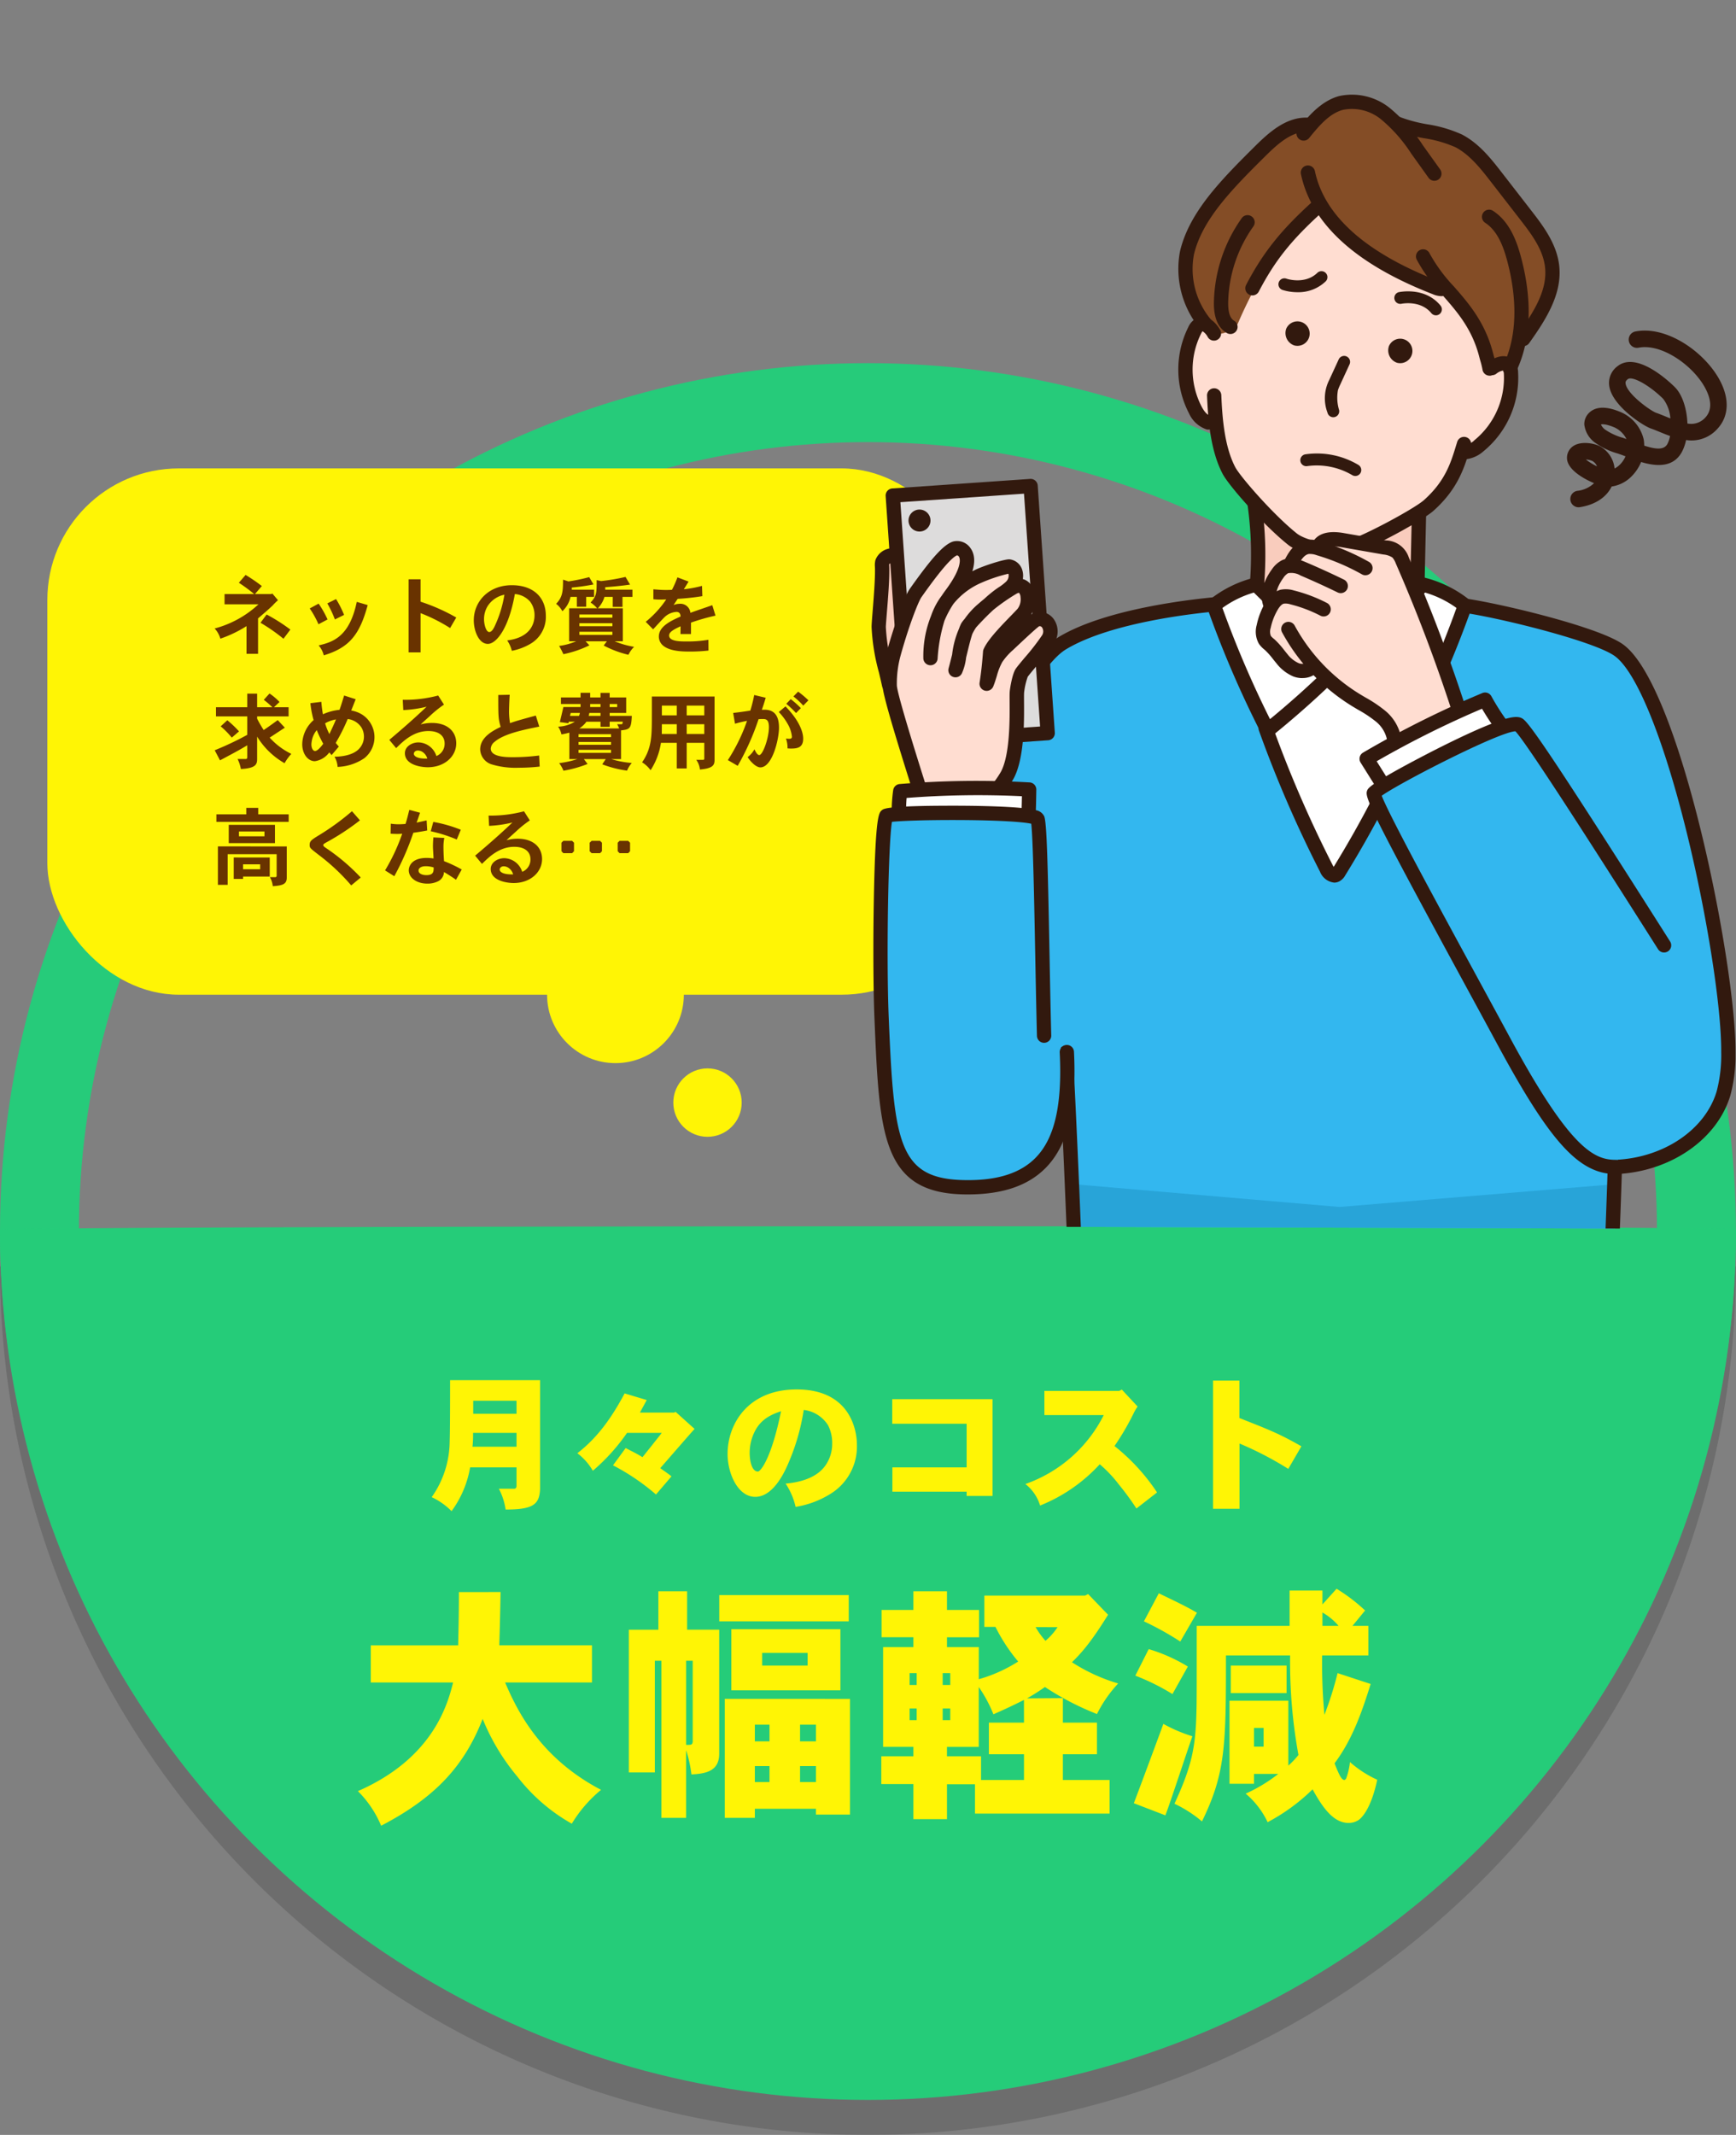 <svg xmlns="http://www.w3.org/2000/svg" xmlns:xlink="http://www.w3.org/1999/xlink" width="330.021" height="405.646" viewBox="0 0 330.021 405.646">
  <rect x="0" y="0" width="330.021" height="405.646" fill="#808080" stroke="none"/>
  <defs>
    <clipPath id="clip-path">
      <path id="パス_115814" data-name="パス 115814" d="M0,0H178l.021,233.5L0,232.959Z" transform="translate(627 1417.716)" fill="#fff" stroke="#707070" stroke-width="1"/>
    </clipPath>
    <clipPath id="clip-path-2">
      <rect id="長方形_26504" data-name="長方形 26504" width="164.235" height="250.629" fill="none"/>
    </clipPath>
  </defs>
  <g id="グループ_27501" data-name="グループ 27501" transform="translate(-1520.069 -1483.297)">
    <g id="グループ_27199" data-name="グループ 27199" transform="translate(1045.069 152.297)">
      <path id="パス_115323" data-name="パス 115323" d="M330,165A165,165,0,0,1,0,165C-.556,164.278,329.256,164.01,330,165Z" transform="translate(475 1406.646)" opacity="0.151"/>
      <g id="楕円形_2047" data-name="楕円形 2047" transform="translate(475 1400)" fill="none" stroke="#26cb7a" stroke-width="15">
        <circle cx="165" cy="165" r="165" stroke="none"/>
        <circle cx="165" cy="165" r="157.5" fill="none"/>
      </g>
      <path id="パス_115276" data-name="パス 115276" d="M330,165A165,165,0,0,1,0,165C-.556,164.278,329.256,164.01,330,165Z" transform="translate(475 1399.646)" fill="#25cc79"/>
      <g id="グループ_27178" data-name="グループ 27178" transform="translate(375 25)">
        <path id="パス_116145" data-name="パス 116145" d="M-66.808-18.844v2.464H-75.04v-2.464Zm0,6.1v2.632H-75.18a20.915,20.915,0,0,0,.112-2.632ZM-79.436-22.764c0,9.66-.056,10.836-.084,11.788A18.492,18.492,0,0,1-82.936-.532a13.041,13.041,0,0,1,3.78,2.66,19.7,19.7,0,0,0,3.528-8.316h8.82v3.5c0,.364-.14.56-.5.56h-2.856A12.348,12.348,0,0,1-68.88,1.82c5.236,0,6.412-.952,6.552-3.892V-22.764Zm33.18,2.52c-2.492,4.648-5.124,8.372-8.988,11.368A11.168,11.168,0,0,1-52.3-5.544a37.244,37.244,0,0,0,6.5-7.2H-39.2c-.5.672-3.08,3.892-3.668,4.62-.84-.56-2.072-1.148-3.192-1.736L-48.468-6.58a42.136,42.136,0,0,1,8.176,5.544l2.94-3.444c-.616-.532-1.428-1.036-2.128-1.568,1.036-1.176,5.992-6.888,6.524-7.448l-3.612-3.248-.252.14h-6.524c.42-.784.84-1.54,1.288-2.38Zm29.736,3.388C-18.34-7.9-20.412-5.4-20.916-5.4c-1.2,0-1.568-2.128-1.568-3.556a9.031,9.031,0,0,1,.9-3.92C-20.5-15.12-18.76-16.128-16.52-16.856Zm4.312-.252A6.366,6.366,0,0,1-7.588-14.2,7.348,7.348,0,0,1-6.8-10.668,7.12,7.12,0,0,1-8.064-6.58c-.644.924-2.436,3.024-7.588,3.472a13.332,13.332,0,0,1,1.9,4.424A17.72,17.72,0,0,0-7.28-1.064a10.559,10.559,0,0,0,5.18-9.52C-2.1-11.256-2.128-21-13.552-21c-9.24,0-13.132,6.552-13.132,12.264,0,3.668,1.932,8.148,5.264,8.148,3.612,0,5.8-5.236,6.384-6.608A41.057,41.057,0,0,0-12.208-17.108ZM4.62-19.152v4.676H18.76v8.288H4.648v4.62H18.76v.812h4.928v-18.4ZM47.768-20.72H33.544v4.592H44.828a26.467,26.467,0,0,1-14.9,13.1,8.235,8.235,0,0,1,2.8,4.088,31,31,0,0,0,11.34-7.84A24.587,24.587,0,0,1,47.74-2.884a50.231,50.231,0,0,1,3.3,4.508l3.92-3.052a38.015,38.015,0,0,0-8.092-8.82,48.005,48.005,0,0,0,3.612-6.16,9.418,9.418,0,0,1,.784-1.344l-3-3.22ZM65.6-22.68V1.68h5.04v-12.4a64.227,64.227,0,0,1,9.268,4.816L82.4-10.192c-4.2-2.408-6.188-3.164-11.788-5.376V-22.68Z" transform="translate(265 1591)" fill="#fff505"/>
      </g>
      <path id="パス_116144" data-name="パス 116144" d="M-77.76-39.5c0,3.264-.048,6.24-.144,10.128H-94.512v7.056h15.648c-1.008,3.984-3.7,14.352-18.1,20.64A20.336,20.336,0,0,1-92.544,4.9c10.128-5.28,15.744-11.184,19.3-20.3A41.049,41.049,0,0,0-66.672-4.464,34.369,34.369,0,0,0-56.3,4.512,25.37,25.37,0,0,1-50.736-1.92c-11.856-6.192-16.128-15.5-18.24-20.4h16.512v-7.056H-70.08c.1-3.408.192-6.816.24-10.128Zm50.544,20.3V3.408H-21.5V1.68H-9.888v1.1h6.48V-19.2Zm8.5,4.9v3.168H-21.5V-14.3ZM-21.5-6.432h2.784v3.024H-21.5Zm8.592,0h3.024v3.024h-3.024Zm0-7.872h3.024v3.168h-3.024ZM-34.56-26.448h1.248V-11.04c-.1.576-.24.576-1.248.576Zm-5.28-13.2v7.3h-5.616v27.12h4.944V-26.448h1.248V3.408h4.7V-9.456a24.625,24.625,0,0,1,1.008,4.608c2.928-.144,5.28-.72,5.28-3.936V-32.352h-6.1v-7.3Zm19.728,11.712h8.64v2.4h-8.64Zm-5.856-4.512v11.616H-5.232V-32.448Zm-2.3-6.48v4.992H-3.648v-4.992Zm70.128-.192-.576.288H22.128v5.952H24.24A32.93,32.93,0,0,0,28.56-26.3a28.162,28.162,0,0,1-7.488,3.36v-6.1H15.024v-1.872h6.1V-36.1h-6.1v-3.552H8.64V-36.1H2.592v5.184H8.64v1.872H2.88v18.96H8.64V-8.3h-6.1v5.28h6.1V3.648h6.384V-2.976h5.328V2.592H45.936V-3.792h-8.88v-4.9h6.48v-6h-6.48v-4.656L30.24-19.3a37.865,37.865,0,0,0,3.408-2.16,53.368,53.368,0,0,0,9.888,5.136,24.743,24.743,0,0,1,4.032-5.808,33.711,33.711,0,0,1-8.784-4.032c1.728-1.68,3.6-3.744,6.864-9.024ZM14.208-24.1h1.44v2.256h-1.44Zm-4.944,0v2.256H7.92V-24.1Zm20.4,9.408H22.992v6h6.672v4.9H21.5V-8.3h-6.48V-10.08h6.048V-21.456a25.444,25.444,0,0,1,2.784,5.184c1.968-.864,3.84-1.728,5.808-2.736ZM7.92-17.376H9.264v2.208H7.92Zm6.288,0h1.44v2.208h-1.44Zm21.84-15.456a11.9,11.9,0,0,1-2.3,2.592,14.91,14.91,0,0,1-1.872-2.592ZM86.4-37.152v-2.64H80.16v6.72H62.5c0,12.24,0,14.4-.048,16.128C62.3-9.888,61.536-6.384,58.272.72A23.933,23.933,0,0,1,63.5,4.08c4.512-9.216,4.56-14.5,4.56-31.536H80.256A98.341,98.341,0,0,0,81.84-8.544a15.185,15.185,0,0,1-1.92,2.016V-18.864H68.736V-3.072h4.656V-4.944H78A29.526,29.526,0,0,1,71.808-1.2a16.185,16.185,0,0,1,4.176,5.424,36.66,36.66,0,0,0,8.544-6.24c1.92,3.5,3.984,6.384,6.816,6.384a3.421,3.421,0,0,0,1.728-.432c.768-.384,2.592-2.3,3.744-7.776A20.834,20.834,0,0,1,91.632-7.2a13.048,13.048,0,0,1-.72,3.12c-.1.144-.24.288-.336.288-.576,0-1.1-1.2-1.872-3.168,3.5-4.656,5.328-10.176,6.864-15.072L89.28-24.1a64.593,64.593,0,0,1-2.5,7.92,104.952,104.952,0,0,1-.432-11.28h8.784v-5.616H92.112L94.512-36a33.084,33.084,0,0,0-5.424-4.128Zm0,1.536a11.445,11.445,0,0,1,3.072,2.544H86.4ZM73.392-13.68h1.824v3.552H73.392ZM52.464-33.936a56.65,56.65,0,0,1,6.912,3.84l3.168-5.472c-2.16-1.3-4.9-2.544-7.248-3.7Zm-1.632,10.32a42.03,42.03,0,0,1,7.056,3.5l2.928-5.232a31.615,31.615,0,0,0-7.44-3.312Zm18.144-1.92V-20.3H79.584v-5.232ZM56.544,2.928C57.456.576,60.912-9.984,61.68-12.1a28.509,28.509,0,0,1-5.52-2.352c-.192.576-5.136,13.872-5.616,15.072Z" transform="translate(640 1673)" fill="#fff505"/>
      <g id="グループ_27177" data-name="グループ 27177" transform="translate(374)">
        <rect id="長方形_26377" data-name="長方形 26377" width="176" height="100" rx="25" transform="translate(110 1420)" fill="#fff505"/>
        <path id="パス_116139" data-name="パス 116139" d="M9.776-11.648A30.963,30.963,0,0,0,6.688-13.76l-1.28,1.488A31.114,31.114,0,0,1,8.32-10.128H2.688v1.952H9.136A19.565,19.565,0,0,1,.8-3.584,4.58,4.58,0,0,1,1.888-1.648,23.417,23.417,0,0,0,6.864-4.032V1.232H9.056V-5.5c.928-.8,2-1.7,2.768-2.448A12.4,12.4,0,0,1,12.848-8.96l-1.072-1.264-.224.1H8.464ZM15.2-3.376A33.583,33.583,0,0,0,10.688-6.24L9.52-4.672a33.6,33.6,0,0,1,4.368,3.04Zm7.024-4.976A20.389,20.389,0,0,1,23.664-5.3l1.744-.864a18.946,18.946,0,0,0-1.52-3.008Zm5.6-.288c-1.376,6.608-4.512,7.632-7.248,8.272a4.554,4.554,0,0,1,.976,1.888C26.368.064,28.368-2.352,29.9-8.032ZM18.88-7.392a17.662,17.662,0,0,1,1.664,3.008L22.272-5.3a19.691,19.691,0,0,0-1.7-3.008Zm18.8-5.536V.96h2.272V-6.5a31.654,31.654,0,0,1,5.616,2.832l1.168-2a36.215,36.215,0,0,0-6.784-3.008v-4.256ZM55.888-10a22.388,22.388,0,0,1-1.936,6.176c-.112.192-.448.912-.944.912-.608,0-.992-1.44-.992-2.432a4.74,4.74,0,0,1,.72-2.544A4.953,4.953,0,0,1,55.888-10ZM57.3.656A10.958,10.958,0,0,0,60.864-.688a5.9,5.9,0,0,0,2.9-5.328c0-3.36-2.256-5.792-6.464-5.792-4.416,0-7.232,3.1-7.232,6.688,0,1.952.944,4.464,2.672,4.464,1.584,0,3.968-2.864,5.136-9.472a4.269,4.269,0,0,1,2.9,1.44A4.227,4.227,0,0,1,61.616-6.1c0,1.68-.848,4.24-5.2,4.784A5.964,5.964,0,0,1,57.3.656Zm19.12-5.248v.576H70.144v-.576Zm.064-4.992v1.9h1.856v-1.9h1.888V-10.96H75.056v-.464c1.344-.1,3.072-.256,4.72-.5l-.864-1.456a37.992,37.992,0,0,1-4.64.784l-.848-.176c.016,2.656-.064,3.056-1.152,4.256A6.025,6.025,0,0,1,73.52-7.424H68.192v6.272H69.52a11.85,11.85,0,0,1-3.232.88A14.687,14.687,0,0,1,67.1,1.3a20.607,20.607,0,0,0,4.944-1.68l-.72-.768h4.048l-.608.8a19.767,19.767,0,0,0,4.7,1.76A5.54,5.54,0,0,1,80.544-.1a16.266,16.266,0,0,1-3.7-1.056H78.4V-7.424H73.648a5.192,5.192,0,0,0,1.264-2.16ZM76.416-6.24v.608H70.144V-6.24Zm0,3.28v.592H70.144V-2.96ZM68.7-11.36a39.443,39.443,0,0,0,4.128-.592l-.816-1.392a33.97,33.97,0,0,1-3.952.816l-1.024-.336c0,2.368-.128,3.344-1.312,4.592a4.384,4.384,0,0,1,1.184,1.408,5.232,5.232,0,0,0,1.552-2.72h1.2v1.872H71.44V-9.584h1.5V-10.96H68.7ZM88.784-13.3a19.856,19.856,0,0,1-1.04,2.368c-.512.032-.88.032-1.168.032-.608,0-.96-.016-2.368-.128v1.888a9.831,9.831,0,0,0,1.04.064c.48,0,.8,0,1.408-.032a19.539,19.539,0,0,1-3.9,4.256L84.16-3.424c.3-.32,1.808-1.968,2.176-2.32a3.582,3.582,0,0,1,2.272-.992c.576,0,.768.432.768.88-1.84.816-4.128,1.872-4.128,3.808A2.265,2.265,0,0,0,86.288-.16C87.664.8,90.032.8,91.232.8A30.943,30.943,0,0,0,94.688.608L94.672-1.44a23.41,23.41,0,0,1-4.208.32c-1.12,0-3.264,0-3.264-1.136,0-.7.976-1.184,2.176-1.744,0,.512,0,1.072-.016,1.472h2V-4.7a40.4,40.4,0,0,1,4.656-1.328l-.608-1.984C95.12-7.9,92.16-6.9,91.248-6.56a1.9,1.9,0,0,0-2.1-1.712,2.831,2.831,0,0,0-1.1.24c.24-.368.528-.816.784-1.184a46.134,46.134,0,0,0,4.688-.512l-.064-1.952A21.444,21.444,0,0,1,90-11.04c.288-.448.608-.976.9-1.456ZM13.136,10.384a10.829,10.829,0,0,0-1.9-1.616l-1.088,1.2a17.791,17.791,0,0,1,1.632,1.408H8.88V8.8H7.008v2.576H1.056V13.12H7.008v3.5A56.656,56.656,0,0,1,.816,19.552l1.008,1.92c3.392-1.808,3.584-1.92,5.184-2.864V20.88c0,.224-.1.336-.3.336H5.168a7.322,7.322,0,0,1,.624,1.9c2.992-.144,3.088-.992,3.088-1.968V16.96A14.573,14.573,0,0,0,14.1,22.016a9.483,9.483,0,0,1,1.28-1.776,13.368,13.368,0,0,1-4.112-3.088c.88-.576,2.72-1.792,2.88-1.888L12.8,13.824c-.928.672-1.808,1.312-2.672,1.888a22.255,22.255,0,0,1-1.248-2.16V13.12h5.984V11.376H12.08Zm-7.7,5.584a18.419,18.419,0,0,0-2.224-2.112L1.952,15.008a15.753,15.753,0,0,1,2.112,2.144Zm16.368-1.536a6.278,6.278,0,0,1,2.064-.736c-.352.9-.832,1.872-1.248,2.784A10.8,10.8,0,0,1,21.808,14.432Zm-.352,3.888c-.4.528-1.072,1.376-1.568,1.376-.32,0-.688-.448-.688-1.264a3.731,3.731,0,0,1,.064-.576,4.3,4.3,0,0,1,.96-2.128A20.985,20.985,0,0,0,21.456,18.32Zm3.968-9.168c-.624,2.032-.7,2.24-.88,2.72a9.957,9.957,0,0,0-3.152.848,23.4,23.4,0,0,1-.3-2.368l-2.08.256a18.728,18.728,0,0,0,.608,3.216,6.237,6.237,0,0,0-2.16,4.576c0,1.824,1.056,3.232,2.4,3.232a4.1,4.1,0,0,0,2.736-1.664c.16.144.3.352.448.5l1.376-1.616a9.127,9.127,0,0,1-.592-.7A35.075,35.075,0,0,0,26.1,13.616a3.607,3.607,0,0,1,2.624,1.632,3.375,3.375,0,0,1-.464,4.032c-1.328,1.408-3.92,1.5-4.672,1.5a4.4,4.4,0,0,1,.592,1.936,9.652,9.652,0,0,0,5.072-1.648,5.1,5.1,0,0,0-.352-8.256A5.634,5.634,0,0,0,26.768,12c.24-.592.512-1.28.848-2.144ZM41.232,21.136c-2.24.064-2.56-.64-2.56-.912,0-.24.208-.624.8-.624a1.716,1.716,0,0,1,.848.272A2.214,2.214,0,0,1,41.232,21.136ZM43.3,9.152a24.644,24.644,0,0,1-6.736.816l.1,1.952a22.867,22.867,0,0,0,4.432-.64c-2,1.92-4.448,4.08-7.088,6.3l1.3,1.568c1.3-1.28,3.28-3.248,6.128-3.248,2.208,0,3.088,1.1,3.088,2.336a2.5,2.5,0,0,1-1.568,2.416,3.666,3.666,0,0,0-3.408-2.592c-1.264,0-2.576.8-2.576,2.048,0,2.208,2.992,2.672,4.368,2.672,3.152,0,5.392-2.048,5.392-4.544,0-2.336-1.776-3.872-4.592-3.872a7.9,7.9,0,0,0-2.176.288c.96-.9,1.488-1.36,1.92-1.76A20.633,20.633,0,0,1,44.4,10.88Zm11.424-.1c0,4.144,0,4.448.448,6.064-1.312.656-3.888,1.888-3.888,4.272a3.093,3.093,0,0,0,2.128,2.832,15.764,15.764,0,0,0,5.168.656,36.576,36.576,0,0,0,4.016-.224l-.1-2.1a39.408,39.408,0,0,1-4.992.32c-1.136,0-4.208,0-4.208-1.632a1.763,1.763,0,0,1,.72-1.28c1.808-1.552,5.456-2.288,8.5-2.9l-.656-2.1c-3.312.912-3.664,1.008-4.9,1.44a13.109,13.109,0,0,1-.192-2.192c0-.208.016-1.472.128-3.2ZM75.9,13.024v-.56H79.04V9.52H75.9V8.656H74.16V9.52H72.192V8.64H70.368v.88H66.64v1.248h3.728v.576H67.1c-.24,1.072-.5,2.128-.672,2.864l1.632.208.064-.288H69.28a6.473,6.473,0,0,1-3.184.944,4.13,4.13,0,0,1,.64,1.472,14.717,14.717,0,0,0,1.5-.336v5.024h1.52A18.139,18.139,0,0,1,66.3,22a6.23,6.23,0,0,1,.816,1.44A22.4,22.4,0,0,0,71.7,22.16l-.7-.928h4.16l-.672.992a21,21,0,0,0,4.72,1.2,5.083,5.083,0,0,1,.9-1.456,17.5,17.5,0,0,1-3.9-.736h1.856V15.776c1.7-.192,1.936-.352,2.048-2.752ZM74.16,10.768v.576H72.192v-.576ZM71.9,13.024c.064-.16.08-.368.144-.56H74.16v.56Zm-1.776,2.384a4.972,4.972,0,0,0,1.36-1.28H74.16V15.1H75.9v-.976h2.48c-.032.48-.08.48-.32.48h-.736a7.345,7.345,0,0,1,.384.8ZM76.16,16.5v.56H69.984V16.5Zm0,1.472v.544H69.984v-.544Zm1.168-7.2v.576H75.9v-.576Zm-1.168,8.7v.576H69.984v-.576Zm-5.92-7.008a2.083,2.083,0,0,1-.176.56H68.352l.144-.56Zm13.68-3.12c0,4.32,0,5.024-.016,5.6-.048,2.56-.272,4.64-1.84,6.9a5.74,5.74,0,0,1,1.616,1.5,13.134,13.134,0,0,0,1.968-5.2h3.008v4.864h1.888V18.144h3.344v2.992a.212.212,0,0,1-.24.24h-1.28a3.816,3.816,0,0,1,.688,1.84c2.48-.224,2.784-.832,2.784-1.84V9.344Zm4.736,1.728v1.856H85.824V11.072Zm5.232,0v1.856H90.544V11.072Zm-5.232,3.536v1.856H85.808l.016-1.856Zm5.232,0v1.856H90.544V14.608Zm16.944-5.28a14.087,14.087,0,0,1,1.872,1.744l.976-1.008a16.8,16.8,0,0,0-1.952-1.648Zm-7.456-.272a26.661,26.661,0,0,1-.736,2.96c-1.44.224-1.808.272-3.264.448l.352,2.048a22.607,22.607,0,0,1,2.288-.544,34.218,34.218,0,0,1-3.648,7.456l1.872,1.088a48.521,48.521,0,0,0,3.968-8.864c.3-.016.528-.032.736-.032.592,0,1.232,0,1.232,1.552,0,2.064-1.168,5.3-1.84,5.3-.256,0-.56-.32-.912-1.1a4.617,4.617,0,0,1-1.3,1.488c.88,1.328,1.84,1.952,2.416,1.952,2.3,0,3.552-5.392,3.552-7.536,0-2.368-.96-3.424-2.752-3.424-.144,0-.32.016-.512.016.224-.624.5-1.456.736-2.288Zm6.1,1.664a21.507,21.507,0,0,1,1.856,1.76l.912-.928a16.454,16.454,0,0,0-1.92-1.712Zm-1.424,1.568a11.244,11.244,0,0,1,1.888,2.624,6.029,6.029,0,0,1,.608,2.064c0,.336-.224.4-.544.4a5.045,5.045,0,0,1-.592-.048,5.185,5.185,0,0,1,.3,1.872c.24.016.448.032.64.032,1.264,0,2.336-.192,2.336-1.888,0-1.216-.688-3.376-3.36-6.128Zm-97.776,22.7V35.9H5.424v-.912ZM3.488,33.728V37.2h8.784V33.728Zm5.968,7.5v.928H6.208v-.928Zm-5.024-1.3V44H6.208v-.448H11.28V39.936ZM6.816,30.5v1.232H1.136v1.424H14.88V31.728H9.088V30.5ZM1.424,37.824v7.3H3.28V39.3h9.312v4.08a.261.261,0,0,1-.288.288h-.992a4.348,4.348,0,0,1,.544,1.712c2-.128,2.656-.448,2.656-1.632v-5.92Zm25.488-6.688a46.752,46.752,0,0,1-6.192,4.512c-1.472.9-1.856,1.136-1.856,1.888,0,.576.1.64,1.712,1.888a39.255,39.255,0,0,1,6.192,5.808l1.808-1.5a38.333,38.333,0,0,0-6.528-5.552c-.4-.272-.592-.4-.592-.608,0-.192.112-.256,1.072-.784a46.5,46.5,0,0,0,5.9-3.92ZM39.568,42.384c0-.384.432-.8,1.36-.8a4.985,4.985,0,0,1,1.52.24c-.016.768-.016,1.456-1.392,1.456C40.448,43.28,39.568,43.088,39.568,42.384Zm2.816-6.272c-.064.768-.08,1.328-.08,1.792,0,.32.112,1.872.112,2.208a9.05,9.05,0,0,0-1.3-.1c-3.088,0-3.408,1.84-3.408,2.336,0,1.52,1.6,2.544,3.52,2.544a4.523,4.523,0,0,0,2-.416A2.021,2.021,0,0,0,44.4,42.688c.624.368,1.584.96,2.288,1.472l1.088-1.952a25.752,25.752,0,0,0-3.36-1.584c-.08-.912-.112-2.032-.112-2.7a8.61,8.61,0,0,1,.16-1.712ZM37.808,30.88c-.24.976-.448,1.856-.72,2.672-.368.032-.816.064-1.264.064a9.642,9.642,0,0,1-1.536-.112l-.032,1.9q.72.048,1.344.048a7.207,7.207,0,0,0,.864-.048A36.8,36.8,0,0,1,33.2,42.384l1.76,1.1a51.443,51.443,0,0,0,3.616-8.256c.832-.112,1.76-.256,2.64-.432L41.1,32.88c-.64.144-1.264.288-1.9.416.208-.56.448-1.28.656-1.872ZM47.6,34.656a26.361,26.361,0,0,0-5.232-1.488l-.48,1.776a27.909,27.909,0,0,1,4.944,1.568Zm9.952,8.48c-2.24.064-2.56-.64-2.56-.912,0-.24.208-.624.8-.624a1.716,1.716,0,0,1,.848.272A2.214,2.214,0,0,1,57.552,43.136Zm2.064-11.984a24.644,24.644,0,0,1-6.736.816l.1,1.952a22.866,22.866,0,0,0,4.432-.64c-2,1.92-4.448,4.08-7.088,6.3l1.3,1.568c1.3-1.28,3.28-3.248,6.128-3.248,2.208,0,3.088,1.1,3.088,2.336a2.5,2.5,0,0,1-1.568,2.416,3.666,3.666,0,0,0-3.408-2.592c-1.264,0-2.576.8-2.576,2.048,0,2.208,2.992,2.672,4.368,2.672,3.152,0,5.392-2.048,5.392-4.544,0-2.336-1.776-3.872-4.592-3.872a7.9,7.9,0,0,0-2.176.288c.96-.9,1.488-1.36,1.92-1.76A20.633,20.633,0,0,1,60.72,32.88Zm18.16,5.616-.352.352v1.616l.352.368h1.648l.352-.368V37.12l-.352-.352Zm-10.688,0-.352.352v1.616l.352.368h1.68l.352-.368V37.12l-.352-.352Zm5.376,0-.368.352v1.616l.368.368H74.08l.352-.368V37.12l-.352-.352Z" transform="translate(141 1454)" fill="#693300"/>
        <circle id="楕円形_2050" data-name="楕円形 2050" cx="13" cy="13" r="13" transform="translate(205 1507)" fill="#fff505"/>
        <circle id="楕円形_2051" data-name="楕円形 2051" cx="6.5" cy="6.5" r="6.5" transform="translate(229 1534)" fill="#fff505"/>
      </g>
    </g>
    <g id="マスクグループ_2045" data-name="マスクグループ 2045" transform="translate(1045.069 65.581)" clip-path="url(#clip-path)">
      <g id="グループ_27363" data-name="グループ 27363" transform="translate(640.692 1435.66)">
        <g id="グループ_27362" data-name="グループ 27362">
          <g id="グループ_27361" data-name="グループ 27361" clip-path="url(#clip-path-2)">
            <path id="パス_115648" data-name="パス 115648" d="M241.106,142.173a1.571,1.571,0,0,1,.275-3.035,5.432,5.432,0,0,0,3.187-1.458c-2.158-.9-5.163-2.679-5.15-4.8a2.67,2.67,0,0,1,1.292-2.312c1.473-.9,3.813-.485,4.932.081a5.44,5.44,0,0,1,2.826,4.247,4.083,4.083,0,0,0,1.079-.811,5.058,5.058,0,0,0,1-1.5c-.348-.137-.672-.259-.948-.357l-.54-.185a13.792,13.792,0,0,1-4.447-2.157,4.971,4.971,0,0,1-1.9-3.361,2.978,2.978,0,0,1,1.007-2.3c1.888-1.716,4.916-.461,5.911-.049A7.5,7.5,0,0,1,254,129.362a7.639,7.639,0,0,1,.105,1.189c2.327.756,3.815.82,4.423-.353a5.423,5.423,0,0,0,.484-1.481c-.689-.245-1.349-.516-1.966-.768s-1.193-.489-1.73-.677h0c-1.37-.479-7.222-4.2-7.849-7.965a3.94,3.94,0,0,1,1.574-3.861c3.632-2.854,9.7,2.813,10.873,3.978,1.456,1.439,2.306,4.19,2.4,6.921a3.613,3.613,0,0,0,3.416-1.144c1.6-1.733.806-4.1-.137-5.783-2.374-4.234-8.261-8.329-12.582-7.473a1.571,1.571,0,0,1-.61-3.082c5.854-1.16,12.964,3.726,15.932,9.018,2.022,3.606,1.916,7.049-.292,9.447a6.58,6.58,0,0,1-5.981,2.157,8.534,8.534,0,0,1-.742,2.158c-1.646,3.176-5,2.859-7.808,2.017a8.217,8.217,0,0,1-1.708,2.615,6.605,6.605,0,0,1-3.891,2.04c-.991,2.051-3.141,3.475-6.046,3.927a1.555,1.555,0,0,1-.758-.068m1.9-8.984a12.732,12.732,0,0,0,2.12,1.3,2.039,2.039,0,0,0-.9-1.033,3.5,3.5,0,0,0-1.221-.268m2.869-6.657a2.488,2.488,0,0,0,.733.927,11.318,11.318,0,0,0,3.465,1.61l.58.2.066.023a4.77,4.77,0,0,0-2.29-2.213c-1.743-.724-2.4-.6-2.555-.546m10.48-2.225c.614.214,1.231.467,1.884.734q.427.175.833.336a6.917,6.917,0,0,0-1.365-3.72c-2.615-2.586-5.883-4.4-6.724-3.742-.458.36-.459.616-.418.869.325,2.011,4.769,5.156,5.787,5.522Z" transform="translate(-107.221 -63.82)" fill="#32190e"/>
            <path id="パス_115649" data-name="パス 115649" d="M143.069,341.039c.42-14.282,1.279-31.2,1.7-45.479,9.054-.323,18.12-5.549,20.647-13.952a27.906,27.906,0,0,0,.931-7.892c.1-17.2-10.682-69.2-20.863-76.383-4.353-3.073-23-7.605-29.753-8.5-14.9-1.98-33.757-1.323-46.17-.251-8.779.758-22.3,2.94-29.792,7.433-6.991,4.19-17.494,26.6-30.686,61.334-3.124,8.225-2.842,26.536,2.842,30,17.238,10.517,26.292-.851,28.463-13.46,1.4,27.116,1.658,40.181,3.048,67.14" transform="translate(-3.471 -91.77)" fill="#33b7ef"/>
            <path id="パス_115815" data-name="パス 115815" d="M0,0,50.649,4.33,103,0V11H0Z" transform="translate(38.308 207.056)" fill="#28a4d8"/>
            <path id="パス_115650" data-name="パス 115650" d="M141.769,341.1h-.041a1.359,1.359,0,0,1-1.318-1.4c.21-7.151.535-15.086.85-22.761s.639-15.587.849-22.718a1.359,1.359,0,0,1,1.31-1.318c9.218-.329,17.193-5.669,19.395-12.986a27.031,27.031,0,0,0,.873-7.508c.052-8.541-2.7-26.041-6.535-41.612-4.475-18.152-9.616-30.733-13.752-33.653-4.039-2.85-22.257-7.35-29.148-8.266-17.8-2.366-39.612-.785-45.874-.244-4.693.4-20.669,2.125-29.211,7.244C33,199.572,23.15,219.411,9.051,256.528c-3.16,8.32-2.4,25.508,2.279,28.36,6.548,3.994,12.191,4.965,16.773,2.885,4.818-2.188,8.333-7.807,9.643-15.416a1.359,1.359,0,0,1,2.7.161c.7,13.584,1.122,23.8,1.529,33.687.405,9.833.825,20,1.519,33.453a1.359,1.359,0,0,1-2.714.139c-.695-13.466-1.114-23.641-1.52-33.481-.324-7.865-.658-15.942-1.133-25.76-2.062,4.59-5.131,7.981-8.9,9.692-5.451,2.475-11.948,1.452-19.312-3.04-4.029-2.457-5.095-10.008-5.372-14.29-.409-6.32.364-13.133,1.968-17.356,19.079-50.232,26.977-59.451,31.258-62.017,9.04-5.418,25.534-7.2,30.374-7.621,6.331-.546,28.394-2.145,46.466.258,6.605.878,25.614,5.391,30.358,8.74,10.965,7.74,21.538,61.06,21.438,77.5a29.471,29.471,0,0,1-.988,8.275c-2.427,8.069-10.806,14.042-20.628,14.845-.21,6.817-.516,14.278-.813,21.506-.314,7.667-.639,15.594-.849,22.729a1.359,1.359,0,0,1-1.357,1.319" transform="translate(-2.17 -90.469)" fill="#32190e"/>
            <path id="パス_115651" data-name="パス 115651" d="M173.733,153.736q-.131,5.951-.262,11.9a9,9,0,0,1-.309,2.586,8.572,8.572,0,0,1-1.255,2.246,91.109,91.109,0,0,1-13.371,15.062,1.542,1.542,0,0,1-2.609-.085q-6.1-6.077-11.692-12.641a6.139,6.139,0,0,1-1.349-2.13,6.59,6.59,0,0,1-.047-2.567,69.645,69.645,0,0,0-.441-17.065,50.808,50.808,0,0,0,15.272,4.766,30.823,30.823,0,0,0,16.064-2.075" transform="translate(-69.674 -73.906)" fill="#f9ccbd"/>
            <path id="パス_115652" data-name="パス 115652" d="M155.954,186.27h-.025a3.292,3.292,0,0,1-2.263-1.16c-4.076-4.059-8.035-8.34-11.767-12.723a5.951,5.951,0,0,1-1.724-5.622l.011-.1a68.326,68.326,0,0,0-.435-16.731,1.359,1.359,0,0,1,1.926-1.419,49.127,49.127,0,0,0,14.86,4.646,29.276,29.276,0,0,0,15.36-1.976,1.359,1.359,0,0,1,1.893,1.279l-.262,11.9a10.177,10.177,0,0,1-.375,2.975,9.737,9.737,0,0,1-1.439,2.612,92.471,92.471,0,0,1-13.57,15.287,3.3,3.3,0,0,1-2.191,1.03m-.07-2.709ZM142.75,151.985a69.243,69.243,0,0,1,.138,14.966l-.011.1a5.288,5.288,0,0,0,.009,1.935,5.148,5.148,0,0,0,1.082,1.637c3.684,4.327,7.592,8.553,11.615,12.559a3.343,3.343,0,0,0,.375.337,3.388,3.388,0,0,0,.365-.3,89.771,89.771,0,0,0,13.171-14.837,7.43,7.43,0,0,0,1.073-1.88,8.012,8.012,0,0,0,.244-2.2l.217-9.872a32.4,32.4,0,0,1-14.83,1.423,49.3,49.3,0,0,1-13.447-3.872" transform="translate(-68.373 -72.604)" fill="#32190e"/>
            <path id="パス_115653" data-name="パス 115653" d="M174.955,222.721a200.977,200.977,0,0,1-14.284,27.718,1.593,1.593,0,0,1-.573.632c-.737.375-1.474-.489-1.851-1.226A227.057,227.057,0,0,1,146.706,223.2a24.61,24.61,0,0,1,7.107-10.081c2.362-2,5.436-3.6,8.457-2.931a11.612,11.612,0,0,1,4.3,2.279c3.386,2.53,6.685,5.67,8.387,10.254" transform="translate(-71.783 -102.769)" fill="#fff"/>
            <path id="パス_115654" data-name="パス 115654" d="M158.429,251.22a3.258,3.258,0,0,1-2.694-2.06,228.769,228.769,0,0,1-11.61-26.807,1.359,1.359,0,0,1,.007-.937,25.9,25.9,0,0,1,7.5-10.64c2.287-1.934,5.813-4.064,9.627-3.22a12.872,12.872,0,0,1,4.818,2.517c3.1,2.317,6.908,5.646,8.847,10.871a1.36,1.36,0,0,1-.021,1,202.76,202.76,0,0,1-14.381,27.906,2.829,2.829,0,0,1-1.115,1.13,2.152,2.152,0,0,1-.981.242m-11.575-29.308a226.062,226.062,0,0,0,11.3,26.01,2.524,2.524,0,0,0,.18.3,200.152,200.152,0,0,0,13.852-26.828c-1.75-4.281-5.035-7.128-7.734-9.145a10.58,10.58,0,0,0-3.778-2.04c-2.872-.635-5.8,1.383-7.286,2.642a23.166,23.166,0,0,0-6.534,9.06" transform="translate(-70.481 -101.463)" fill="#32190e"/>
            <path id="パス_115655" data-name="パス 115655" d="M135.433,182.359a20.881,20.881,0,0,0-7.991,3.961,196.54,196.54,0,0,0,10.209,23.725A173.083,173.083,0,0,0,151.7,197.413c-5.86-5-11.488-10.28-16.266-15.054" transform="translate(-62.357 -89.228)" fill="#fff"/>
            <path id="パス_115656" data-name="パス 115656" d="M136.348,210.1a1.379,1.379,0,0,1-.284-.03,1.362,1.362,0,0,1-.926-.711,198.818,198.818,0,0,1-10.279-23.889,1.359,1.359,0,0,1,.431-1.514,22.3,22.3,0,0,1,8.514-4.219,1.355,1.355,0,0,1,1.289.357c5.217,5.213,10.814,10.393,16.188,14.982a1.359,1.359,0,0,1,.08,1.993A175.194,175.194,0,0,1,137.2,209.8a1.359,1.359,0,0,1-.852.3m-8.6-24.606a196.139,196.139,0,0,0,9.047,21.127c4.009-3.293,7.9-6.795,11.6-10.439-4.889-4.225-9.925-8.9-14.669-13.611a19.626,19.626,0,0,0-5.974,2.923" transform="translate(-61.054 -87.925)" fill="#32190e"/>
            <path id="パス_115657" data-name="パス 115657" d="M189.644,182.359a20.887,20.887,0,0,1,7.992,3.961,196.619,196.619,0,0,1-10.209,23.725,173.093,173.093,0,0,1-14.048-12.631c5.86-5,11.488-10.28,16.266-15.054" transform="translate(-84.833 -89.228)" fill="#fff"/>
            <path id="パス_115658" data-name="パス 115658" d="M186.124,210.1a1.359,1.359,0,0,1-.852-.3,175.032,175.032,0,0,1-14.159-12.731,1.358,1.358,0,0,1,.08-1.993c5.373-4.588,10.97-9.769,16.188-14.982a1.356,1.356,0,0,1,1.289-.357,22.3,22.3,0,0,1,8.514,4.22,1.359,1.359,0,0,1,.43,1.513,198.727,198.727,0,0,1-10.279,23.889,1.358,1.358,0,0,1-.926.711,1.374,1.374,0,0,1-.284.03m-12.048-13.918c3.7,3.644,7.587,7.146,11.6,10.439a196.279,196.279,0,0,0,9.047-21.127,19.612,19.612,0,0,0-5.975-2.922c-4.744,4.714-9.78,9.387-14.668,13.61" transform="translate(-83.531 -87.925)" fill="#32190e"/>
            <path id="パス_115659" data-name="パス 115659" d="M169.947,81.753c-1.521,3.932-3.148,8.022-6.305,10.816a26.558,26.558,0,0,1-5.8,3.576l-6.329,3.19a20.655,20.655,0,0,1-5.553,2.155,6.969,6.969,0,0,1-5.663-1.207c-2.133-1.572-4.081-3.255-6-4.97a52.011,52.011,0,0,1-7.455-7.76,20.372,20.372,0,0,1-4.1-9.832,8.037,8.037,0,0,1-3.965-4.5,18.441,18.441,0,0,1-.91-5.773,18.32,18.32,0,0,1,.262-4.625,7.769,7.769,0,0,1,2.217-4.076c1.794-1.577,2.734-3.877,3.748-6.039A60.858,60.858,0,0,1,137.16,34.542c2.53-2.413,5.592-4.727,9.088-4.662,2.532.046,4.851,1.342,7.048,2.6a71.87,71.87,0,0,1,10.829,7.111,62.214,62.214,0,0,1,9.564,10.8,30.808,30.808,0,0,1,3.651,5.868,23.48,23.48,0,0,1,1.449,4.923,24.4,24.4,0,0,1-.57,13.041c-1.524,4.134-4.893,7.746-8.271,7.524" transform="translate(-57.657 -14.619)" fill="#ffddd1"/>
            <path id="パス_115660" data-name="パス 115660" d="M160.13,8.493c2.713-.062,5.552-.1,7.975,1.124a15.356,15.356,0,0,1,3.673,2.867,98.817,98.817,0,0,1,10.326,11.8,20.872,20.872,0,0,1,3.048,5.165,18.976,18.976,0,0,1,.678,8.323c-.252,2.633-.759,5.357-2.344,7.476-.688.92-1.555,1.69-2.316,2.551a14.291,14.291,0,0,0-2.746,4.644c-.855-.329-3.4,1.08-4.179,1.56-.371-5.972-2.655-12.924-8.065-15.481a42.348,42.348,0,0,1-24.376-15.685c-6.271,5.2-11.592,14.425-14.9,22.121-.471,1.1-3.148,2.359-3.55,1.881-2.422-2.89-5.872-4.043-6.348-10.873-.905-13.009,18.431-27.59,19.638-28.009a3.02,3.02,0,0,1,3.385.71c3.005-7.233,11.586-6.309,15.332-3.42,1.484,1.144,2.689,3.3,4.766,3.248" transform="translate(-57.237 -1.517)" fill="#844d26"/>
            <path id="パス_115661" data-name="パス 115661" d="M119.849,104.16a1.347,1.347,0,0,1-.32-.038,5.61,5.61,0,0,1-3.322-3.037,18.038,18.038,0,0,1-.159-16.338,3.508,3.508,0,0,1,1.647-1.773c1.53-.679,3.185.156,4.425,2.237a1.359,1.359,0,1,1-2.335,1.392,2.9,2.9,0,0,0-1.007-1.126,2.225,2.225,0,0,0-.3.5,15.279,15.279,0,0,0,.135,13.839c.521.982,1.045,1.543,1.558,1.667a1.359,1.359,0,0,1-.318,2.681" transform="translate(-55.863 -40.486)" fill="#32190e"/>
            <path id="パス_115662" data-name="パス 115662" d="M218.995,116.986a3.767,3.767,0,0,1-.635-.053,1.359,1.359,0,0,1,.456-2.68,3,3,0,0,0,2.089-.918,15.279,15.279,0,0,0,5.58-12.665,2.14,2.14,0,0,0-.086-.575,2.9,2.9,0,0,0-1.367.637,1.359,1.359,0,0,1-1.6-2.2c1.961-1.423,3.81-1.54,4.949-.311a3.509,3.509,0,0,1,.814,2.279,18.037,18.037,0,0,1-6.588,14.951,6.06,6.06,0,0,1-3.615,1.534" transform="translate(-106.289 -47.646)" fill="#32190e"/>
            <path id="パス_115663" data-name="パス 115663" d="M148.792,141.474c-3.433,0-6.925-1.149-8.542-2.439-4.671-3.728-11.249-11.221-12.419-13.456-2.249-4.3-2.759-9.916-2.962-14.847a1.36,1.36,0,0,1,1.3-1.414,1.374,1.374,0,0,1,1.414,1.3c.19,4.63.654,9.878,2.654,13.7.912,1.743,7.168,8.97,11.706,12.592,1.246.994,4.91,2.19,8.281,1.757,2.795-.36,13.956-6.379,15.876-8.095,4.039-3.61,5.09-7.037,6.105-10.351l.219-.712a1.359,1.359,0,0,1,2.6.807l-.216.7c-1.072,3.5-2.288,7.466-6.892,11.582-2.167,1.938-13.729,8.3-17.34,8.764a13.935,13.935,0,0,1-1.782.11" transform="translate(-61.098 -53.489)" fill="#32190e"/>
            <path id="パス_115664" data-name="パス 115664" d="M182.659,197.566c-2.94-9.639-7.1-19.982-10.749-29.011-4.155-1.871-11.395-4.949-15.369-2.756a24.885,24.885,0,0,1-3.08,1.59c-5.74,1.686-7.262,7.783-6.715,11.132.1.633-1.276,3.541-1.5,4.14-.888,2.345,4.651,6.586,5.914,7.189a4.483,4.483,0,0,0,4.157-.174c4.808,6,14.427,8.081,14.938,14.224a76.149,76.149,0,0,0,12.406-6.335" transform="translate(-71.021 -80.754)" fill="#ffddd1"/>
            <path id="パス_115665" data-name="パス 115665" d="M186.472,51.263a4.341,4.341,0,0,1-1.6-.366c-14.643-5.683-23.082-13.361-25.083-22.82a1.359,1.359,0,1,1,2.659-.563c1.8,8.505,9.674,15.52,23.407,20.849a2.136,2.136,0,0,0,.632.182,1.359,1.359,0,1,1,.107,2.716l-.12,0" transform="translate(-78.168 -12.935)" fill="#32190e"/>
            <path id="パス_115666" data-name="パス 115666" d="M216.627,81.629a1.359,1.359,0,0,1-1.344-1.172,14.846,14.846,0,0,0-.4-1.633c-.077-.275-.151-.535-.207-.758-1.35-5.291-4.163-8.506-6.882-11.614a32.713,32.713,0,0,1-5.012-6.874,1.359,1.359,0,0,1,2.433-1.212,30.161,30.161,0,0,0,4.624,6.3c2.793,3.193,5.959,6.811,7.47,12.732.052.2.119.441.19.692a16.325,16.325,0,0,1,.477,2,1.359,1.359,0,0,1-1.159,1.533,1.389,1.389,0,0,1-.188.013" transform="translate(-99.15 -28.19)" fill="#32190e"/>
            <path id="パス_115667" data-name="パス 115667" d="M184.4,16.407a1.358,1.358,0,0,1-1.106-.567l-3.275-4.572a28.807,28.807,0,0,0-5.688-6.479A8.736,8.736,0,0,0,167,2.932c-2.478.68-4.356,2.81-6.38,5.315a1.359,1.359,0,1,1-2.114-1.707c1.794-2.221,4.251-5.262,7.775-6.23a11.453,11.453,0,0,1,9.682,2.306,31.32,31.32,0,0,1,6.264,7.068l3.275,4.572a1.359,1.359,0,0,1-1.1,2.151" transform="translate(-77.409 0)" fill="#32190e"/>
            <path id="パス_115668" data-name="パス 115668" d="M232.5,74.383a1.36,1.36,0,0,1-1.226-1.945c3.185-6.68,2.168-14.437.755-19.768-.68-2.565-1.771-5.713-4.193-7.293A1.359,1.359,0,1,1,229.32,43.1c3.2,2.085,4.53,5.837,5.335,8.873,2.195,8.276,1.873,15.757-.929,21.634a1.359,1.359,0,0,1-1.228.775" transform="translate(-111.177 -20.981)" fill="#32190e"/>
            <path id="パス_115669" data-name="パス 115669" d="M119.2,49.088a1.356,1.356,0,0,1-1-.441,17.786,17.786,0,0,1-3.719-14.668c.921-3.85,3.032-7.635,6.642-11.912,2.395-2.836,5.051-5.473,7.62-8.022,2.708-2.687,5.94-5.556,9.937-5.423a1.359,1.359,0,1,1-.082,2.717c-.054,0-.108,0-.162,0-2.861,0-5.409,2.288-7.778,4.637-2.527,2.509-5.141,5.1-7.458,7.846-3.326,3.941-5.257,7.369-6.076,10.791a15.018,15.018,0,0,0,3.08,12.2,1.359,1.359,0,0,1-1,2.277" transform="translate(-55.84 -4.216)" fill="#32190e"/>
            <path id="パス_115670" data-name="パス 115670" d="M218.489,51.888a1.359,1.359,0,0,1-1.1-2.149c3.059-4.282,5.76-8.495,5.217-12.947-.415-3.409-2.743-6.411-4.8-9.059l-5.464-7.045c-1.867-2.408-3.984-5.137-6.756-6.59a23.4,23.4,0,0,0-5.894-1.7,29.875,29.875,0,0,1-5.54-1.477A1.359,1.359,0,1,1,195.2,8.42a27.638,27.638,0,0,0,5.023,1.318,25.246,25.246,0,0,1,6.62,1.953c3.3,1.727,5.6,4.7,7.642,7.332l5.463,7.044c2.157,2.782,4.841,6.243,5.348,10.4.66,5.417-2.456,10.309-5.7,14.856a1.358,1.358,0,0,1-1.107.569" transform="translate(-94.59 -4.067)" fill="#32190e"/>
            <path id="パス_115671" data-name="パス 115671" d="M140.458,57.3a1.36,1.36,0,0,1-1.2-1.989c3.2-6.127,6.639-10.437,12.69-15.9a1.359,1.359,0,1,1,1.821,2.018c-5.862,5.291-9.029,9.253-12.1,15.139a1.359,1.359,0,0,1-1.206.731" transform="translate(-68.061 -19.113)" fill="#32190e"/>
            <path id="パス_115672" data-name="パス 115672" d="M130.57,67.439a1.354,1.354,0,0,1-.68-.183c-1.687-.978-2.517-2.95-2.466-5.86a28.525,28.525,0,0,1,5.335-16.034,1.359,1.359,0,0,1,2.2,1.59,25.787,25.787,0,0,0-4.822,14.492c-.022,1.272.152,2.9,1.111,3.46a1.359,1.359,0,0,1-.683,2.535" transform="translate(-62.347 -21.919)" fill="#32190e"/>
            <path id="パス_115673" data-name="パス 115673" d="M173.96,219.8a1.36,1.36,0,0,1-1.344-1.167,6.015,6.015,0,0,0-2.285-3.569,22.958,22.958,0,0,0-3.14-2.074c-.393-.231-.786-.461-1.175-.7a37.491,37.491,0,0,1-13.324-14,1.359,1.359,0,1,1,2.386-1.3,34.774,34.774,0,0,0,12.357,12.984c.374.228.753.451,1.132.673a25.384,25.384,0,0,1,3.5,2.33,8.708,8.708,0,0,1,3.236,5.273,1.36,1.36,0,0,1-1.153,1.538,1.475,1.475,0,0,1-.194.013" transform="translate(-74.631 -96.039)" fill="#32190e"/>
            <path id="パス_115674" data-name="パス 115674" d="M151.876,200.97a4.849,4.849,0,0,1-1.743-.326,8.13,8.13,0,0,1-3.2-2.51c-.214-.255-.423-.516-.631-.778a13.736,13.736,0,0,0-1.48-1.67l-.2-.171a5.08,5.08,0,0,1-1.015-1.088,4.676,4.676,0,0,1-.407-3.546,14.159,14.159,0,0,1,1.546-4.1,4.88,4.88,0,0,1,2.932-2.592,5.2,5.2,0,0,1,2.612.131,29,29,0,0,1,6.259,2.369,1.359,1.359,0,1,1-1.25,2.414,26.254,26.254,0,0,0-5.67-2.146,3,3,0,0,0-1.273-.135c-.395.1-.814.539-1.245,1.3a11.441,11.441,0,0,0-1.251,3.311,2.23,2.23,0,0,0,.032,1.519,2.943,2.943,0,0,0,.508.5l.234.2a15.987,15.987,0,0,1,1.789,2c.194.243.388.487.587.724a5.673,5.673,0,0,0,2.1,1.721,1.726,1.726,0,0,0,1.755-.188,1.359,1.359,0,0,1,1.915,1.929,4.11,4.11,0,0,1-2.9,1.12" transform="translate(-69.988 -90.068)" fill="#32190e"/>
            <path id="パス_115675" data-name="パス 115675" d="M146.775,182.419a1.36,1.36,0,0,1-1.3-.969c-.607-2.023-.012-4.413,1.675-6.731a5.143,5.143,0,0,1,1.959-1.764c1.737-.8,3.589-.011,4.584.413,2.4,1.023,4.816,2.124,7.171,3.273a1.359,1.359,0,0,1-1.191,2.443c-2.313-1.128-4.683-2.209-7.044-3.214a3.472,3.472,0,0,0-2.385-.444,2.8,2.8,0,0,0-.9.895c-.681.935-1.751,2.743-1.269,4.349a1.36,1.36,0,0,1-1.3,1.75" transform="translate(-71.067 -84.458)" fill="#32190e"/>
            <path id="パス_115676" data-name="パス 115676" d="M168.825,172.4a1.345,1.345,0,0,1-.665-.175,41.625,41.625,0,0,0-8.586-3.63,3.816,3.816,0,0,0-1.492-.241c-.974.143-1.727,1.434-2.336,2.677a1.359,1.359,0,1,1-2.441-1.2c.6-1.233,1.861-3.8,4.381-4.17a6.083,6.083,0,0,1,2.66.324,44.359,44.359,0,0,1,9.147,3.868,1.359,1.359,0,0,1-.667,2.543" transform="translate(-74.943 -81.04)" fill="#32190e"/>
            <path id="パス_115677" data-name="パス 115677" d="M191.576,197.445a1.36,1.36,0,0,1-1.292-.938c-3.054-9.369-6.6-18.7-10.55-27.73a3.619,3.619,0,0,0-.636-1.112,3.719,3.719,0,0,0-1.723-.577l-8.034-1.4c-1.339-.233-2.8-.184-3.038.449a1.359,1.359,0,0,1-2.542-.963c.427-1.127,1.781-2.907,6.047-2.164l8.034,1.4a4.715,4.715,0,0,1,4.383,3.279c3.981,9.111,7.562,18.523,10.644,27.975a1.361,1.361,0,0,1-1.293,1.781" transform="translate(-80.084 -79.674)" fill="#32190e"/>
            <path id="パス_115678" data-name="パス 115678" d="M206.8,225.169a186.6,186.6,0,0,0-22.514,11.237l3.721,5.932q11.38-5.414,22.292-11.749a46.015,46.015,0,0,1-3.5-5.42" transform="translate(-90.171 -110.174)" fill="#fff"/>
            <path id="パス_115679" data-name="パス 115679" d="M186.705,242.395a1.359,1.359,0,0,1-1.152-.637l-3.72-5.932a1.359,1.359,0,0,1,.464-1.895,188.635,188.635,0,0,1,22.678-11.319,1.36,1.36,0,0,1,1.715.6,44.8,44.8,0,0,0,3.391,5.253,1.36,1.36,0,0,1-.4,2c-7.267,4.219-14.8,8.189-22.391,11.8a1.361,1.361,0,0,1-.583.131m-1.823-6.822,2.33,3.714c6.7-3.221,13.349-6.721,19.8-10.421-.857-1.225-1.571-2.378-2.1-3.277a186.089,186.089,0,0,0-20.03,9.984" transform="translate(-88.868 -108.872)" fill="#32190e"/>
            <path id="パス_115680" data-name="パス 115680" d="M242.119,276.3c-15.582-24.544-26.147-40.926-27.616-41.92-2.161-1.463-27.2,11.962-27.566,13.006-.439,1.264,14.445,28.127,24.779,47.248,10.738,19.868,15.755,23.817,21.333,23.773" transform="translate(-91.463 -114.629)" fill="#33b7ef"/>
            <path id="パス_115681" data-name="パス 115681" d="M231.67,318.471c-6.969,0-12.441-5.98-22.443-24.486-2.014-3.727-4.2-7.747-6.412-11.814-18.139-33.35-18.873-35.321-18.455-36.525.163-.47.437-1.257,10.393-6.473,3.021-1.582,10.538-5.425,15.089-6.938,2.19-.728,3.348-.8,4.131-.275,1.323.895,6.017,7.686,28,42.316a1.359,1.359,0,1,1-2.295,1.457c-8.044-12.67-24.586-38.727-27.116-41.4-3.159.127-21.822,9.7-25.412,12.244,1.385,3.657,10.578,20.559,18.051,34.3,2.213,4.07,4.4,8.092,6.416,11.82,11.539,21.351,16.108,23.1,20.126,23.06h.011a1.359,1.359,0,0,1,.011,2.718h-.1m-18.934-84.137Z" transform="translate(-90.17 -113.329)" fill="#32190e"/>
            <path id="パス_115682" data-name="パス 115682" d="M202.423,77.807a1.129,1.129,0,0,1-.875-.414c-2.092-2.545-5.673-1.78-5.708-1.772a1.133,1.133,0,0,1-.523-2.2c.05-.012,4.968-1.13,7.981,2.538a1.133,1.133,0,0,1-.874,1.852" transform="translate(-95.141 -35.84)" fill="#32190e"/>
            <path id="パス_115683" data-name="パス 115683" d="M155.1,69.742a9.48,9.48,0,0,1-2.874-.433,1.133,1.133,0,1,1,.767-2.132c.034.013,3.505,1.175,5.871-1.12a1.133,1.133,0,0,1,1.578,1.626,7.484,7.484,0,0,1-5.341,2.059" transform="translate(-74.117 -32.165)" fill="#32190e"/>
            <path id="パス_115684" data-name="パス 115684" d="M170.387,108.943a1.133,1.133,0,0,1-1.106-.895,7.694,7.694,0,0,1,.356-6.216l1.782-3.871a1.133,1.133,0,1,1,2.058.948l-1.782,3.871a7.86,7.86,0,0,0-.419,1.03,8.031,8.031,0,0,0,.22,3.763,1.134,1.134,0,0,1-1.108,1.371" transform="translate(-82.621 -47.61)" fill="#32190e"/>
            <path id="パス_115685" data-name="パス 115685" d="M170.015,137.858a1.13,1.13,0,0,1-.58-.16,13.291,13.291,0,0,0-8.606-1.711,1.133,1.133,0,0,1-.329-2.241,15.378,15.378,0,0,1,10.1,2.008,1.133,1.133,0,0,1-.582,2.105" transform="translate(-78.059 -65.362)" fill="#32190e"/>
            <path id="パス_115686" data-name="パス 115686" d="M192.479,91.712a2.325,2.325,0,1,1,1.491,3.166,2.486,2.486,0,0,1-1.491-3.166" transform="translate(-94.122 -43.907)" fill="#32190e"/>
            <path id="パス_115687" data-name="パス 115687" d="M154.236,85.267a2.325,2.325,0,1,1,1.491,3.166,2.486,2.486,0,0,1-1.491-3.166" transform="translate(-75.41 -40.754)" fill="#32190e"/>
            <path id="パス_115688" data-name="パス 115688" d="M4.626,196.042c-.685-3.282-1.976-7.5-1.965-10.971,0-1.286.775-8.368.637-11.493a2.832,2.832,0,0,1,.046-.854c.289-1.087,3.157-2.46,5.033.527,1.245,1.981,1.095,6.763.838,8.9" transform="translate(-1.302 -83.887)" fill="#f9ccbd"/>
            <path id="パス_115689" data-name="パス 115689" d="M3.323,196.1a1.36,1.36,0,0,1-1.329-1.082c-.17-.815-.379-1.691-.6-2.618A38.966,38.966,0,0,1,0,183.762c0-.485.087-1.538.2-3,.207-2.566.521-6.444.434-8.434a4.023,4.023,0,0,1,.091-1.263,3.479,3.479,0,0,1,2.909-2.244,4.57,4.57,0,0,1,4.588,2.4c1.836,2.924,1.069,9.508,1.036,9.786a1.359,1.359,0,1,1-2.7-.324c.285-2.369.279-6.555-.639-8.017a2.162,2.162,0,0,0-1.64-1.171,1.388,1.388,0,0,0-.937.334c-.007.1,0,.249.006.368.1,2.174-.213,6-.439,8.787-.1,1.291-.195,2.405-.2,2.785a37.024,37.024,0,0,0,1.32,8c.225.946.439,1.84.616,2.693A1.359,1.359,0,0,1,3.6,196.068a1.377,1.377,0,0,1-.279.029" transform="translate(0 -82.582)" fill="#32190e"/>
            <rect id="長方形_26503" data-name="長方形 26503" width="26.267" height="47.062" transform="translate(4.03 76.223) rotate(-3.957)" fill="#dddcdc"/>
            <path id="パス_115690" data-name="パス 115690" d="M9.835,194.519a1.36,1.36,0,0,1-1.355-1.265L5.233,146.3a1.359,1.359,0,0,1,1.262-1.449l26.2-1.812a1.354,1.354,0,0,1,1.449,1.262l3.248,46.95a1.359,1.359,0,0,1-1.262,1.449l-26.2,1.813c-.032,0-.064,0-.095,0m-1.8-47.048L11.1,191.71l23.493-1.625-3.06-44.239Z" transform="translate(-2.559 -69.988)" fill="#32190e"/>
            <path id="パス_115691" data-name="パス 115691" d="M17.864,157.782a.73.73,0,1,0-.678.778.73.73,0,0,0,.678-.778" transform="translate(-8.028 -76.87)" fill="#32190e"/>
            <path id="パス_115692" data-name="パス 115692" d="M15.832,158.619a2.089,2.089,0,1,1,2.087-2.233,2.092,2.092,0,0,1-1.939,2.228c-.05,0-.1.005-.148.005m0-2.718-.043,0a.629.629,0,0,0-.369,1.1.629.629,0,0,0,.888-.061.629.629,0,0,0-.475-1.042" transform="translate(-6.726 -75.567)" fill="#32190e"/>
            <path id="パス_115693" data-name="パス 115693" d="M12.411,222.219a75.117,75.117,0,0,0-.05-7.731c-1.844-5.838-5.592-17.7-5.65-19.6a21.311,21.311,0,0,1,.751-6.007c1.415-5.125,3.326-10.363,4.19-11.583,3.018-4.261,5.832-7.917,7.509-8.464,1.12-.365,4.775,1.322-.639,8.63a19.273,19.273,0,0,0-4.046,12.22c.361-3.882.879-7.964,3.2-11.015a15,15,0,0,1,5.783-4.482,27.958,27.958,0,0,1,5.892-1.92c1.582.216,1.88,2.417.388,3.909a13.547,13.547,0,0,1-1.952,1.463,39.479,39.479,0,0,0-6.257,6.074c-.678,1.273-1.44,5.151-2.3,8.266,1.283-2.6-.016-7.022,5.184-11.539a39.081,39.081,0,0,1,5.656-4.113c3.032-1.819,3.7,3,1.987,4.9-1.421,1.572-5.326,5.227-6.232,7.318-.144,2.011-.353,4.018-.667,6.02.649-1.588.916-3.34,1.8-4.81a12.99,12.99,0,0,1,2.325-2.631,59.019,59.019,0,0,1,5.331-4.749c2.053-.621,3.369,1.816,2.238,3.7-1.108,1.843-4.147,5.18-5.012,6.374a12.407,12.407,0,0,0-.938,3.671c-.147,1.742.531,11.3-1.8,15.749a23.32,23.32,0,0,1-2.738,3.75c-.192,2.282-.025,7.05-.1,7.6" transform="translate(-3.28 -82.585)" fill="#ffddd1"/>
            <path id="パス_115694" data-name="パス 115694" d="M24.964,223.263a1.343,1.343,0,0,1-.2-.014,1.359,1.359,0,0,1-1.151-1.539c.016-.177.009-1.117,0-1.946-.013-1.737-.031-4.116.092-5.575a1.36,1.36,0,0,1,.3-.74c.161-.2.33-.4.5-.614a17.321,17.321,0,0,0,2.088-2.913c1.692-3.232,1.647-9.929,1.625-13.148-.007-.966-.011-1.664.025-2.086.032-.382.444-3.321,1.19-4.352.339-.468.942-1.188,1.64-2.021a44.124,44.124,0,0,0,3.309-4.258,1.361,1.361,0,0,0-.005-1.507.525.525,0,0,0-.556-.216c-.741.53-3.537,3.169-4.91,4.464a11.99,11.99,0,0,0-2.094,2.345,11.814,11.814,0,0,0-1.035,2.645c-.2.647-.4,1.316-.672,1.977a1.359,1.359,0,0,1-2.6-.725c.287-1.826.5-3.758.654-5.907a1.354,1.354,0,0,1,.108-.443c.731-1.687,2.765-3.854,5.15-6.307.537-.552,1-1.029,1.321-1.382a3.037,3.037,0,0,0,.545-2.251A1.3,1.3,0,0,0,30,175.97a1.422,1.422,0,0,0-.53.214,37.339,37.339,0,0,0-4.343,3.032c-1.3,1.2-2.607,2.573-3.291,3.349a9.972,9.972,0,0,0-.715,1.248c-.322.974-.7,2.505-1.036,3.9l-.136.556a10.323,10.323,0,0,1-.8,3.006,1.359,1.359,0,0,1-2.529-.962c.226-.822.447-1.7.662-2.579.006-.041.013-.083.019-.124a17.065,17.065,0,0,1,1.306-4.837,7.277,7.277,0,0,1,.42-1,6.065,6.065,0,0,1,.633-.833,15.119,15.119,0,0,1,2.563-2.827q.589-.512,1.178-.989a23.629,23.629,0,0,1,2.31-1.9c.144-.1.29-.2.435-.295a8.923,8.923,0,0,0,1.329-1.011,1.578,1.578,0,0,0,.539-1.462.288.288,0,0,0-.05-.1,29.413,29.413,0,0,0-5.2,1.746,13.9,13.9,0,0,0-5.227,3.979,19.081,19.081,0,0,0-1.7,3.185,30.506,30.506,0,0,0-1.309,7.245,1.359,1.359,0,0,1-2.712-.114,20.543,20.543,0,0,1,1.486-8.094,13.818,13.818,0,0,1,1.988-3.755l.044-.058q.377-.568.8-1.134c3.174-4.285,2.631-5.9,2.49-6.174a.575.575,0,0,0-.4-.33c-1.587.636-5.467,6.115-6.755,7.933-.622.879-2.441,5.549-3.989,11.159a20.016,20.016,0,0,0-.7,5.6c.053,1.71,4.065,14.416,5.576,19.2.293.93.183,7.411.121,8.276a1.359,1.359,0,1,1-2.711-.195c.1-1.411.09-6.463-.013-7.3-3.382-10.711-5.637-18.171-5.69-19.9a22.556,22.556,0,0,1,.8-6.411c1.291-4.677,3.286-10.446,4.391-12.007,4.227-5.97,6.449-8.4,8.2-8.971a3.083,3.083,0,0,1,3.326,1.25c.628.872,1.024,2.256.354,4.4l.424-.215c1.636-.825,5.838-2.16,6.689-2.053a2.858,2.858,0,0,1,2.358,1.965,3.639,3.639,0,0,1,.122,1.776,2.785,2.785,0,0,1,1.426.928,5.564,5.564,0,0,1,.154,5.815,2.068,2.068,0,0,1,.632-.334,3.272,3.272,0,0,1,3.606,1.12,4.075,4.075,0,0,1,.189,4.577,45.165,45.165,0,0,1-3.555,4.6c-.637.76-1.239,1.479-1.521,1.869a13.439,13.439,0,0,0-.684,2.988c-.025.3-.02,1.012-.015,1.838.026,3.7.073,10.594-1.934,14.427a19.739,19.739,0,0,1-2.4,3.384l-.216.261c-.08,1.363-.065,3.393-.054,4.915a22.291,22.291,0,0,1-.031,2.355,1.359,1.359,0,0,1-1.343,1.165M9.758,213.579l0,.014,0-.014m18.1-41.273h0" transform="translate(-1.978 -81.282)" fill="#32190e"/>
            <path id="パス_115695" data-name="パス 115695" d="M10.387,258.623a177.027,177.027,0,0,1,24.5-.306c-.053,2.432-.039,4.2-.278,6.526-8.4.114-16.148.543-24.531-.031a46.129,46.129,0,0,1,.3-6.189" transform="translate(-4.933 -126.242)" fill="#fff"/>
            <path id="パス_115696" data-name="パス 115696" d="M18.169,265.162c-3.111,0-6.235-.074-9.482-.3a1.359,1.359,0,0,1-1.266-1.395c.02-.687.028-1.317.036-1.906a28.372,28.372,0,0,1,.287-4.472A1.36,1.36,0,0,1,9,255.964a178.013,178.013,0,0,1,24.687-.305,1.36,1.36,0,0,1,1.26,1.385c-.01.449-.017.876-.025,1.287-.032,1.825-.06,3.4-.26,5.349a1.36,1.36,0,0,1-1.333,1.22c-2.05.028-4.062.074-6.053.121-3.087.072-6.091.141-9.107.141m-8-2.927c5.788.33,11.268.2,17.047.068,1.6-.037,3.215-.075,4.851-.1.095-1.312.116-2.5.141-3.917a176.176,176.176,0,0,0-21.918.324c-.084.91-.1,1.867-.112,2.993,0,.206-.005.417-.009.634" transform="translate(-3.631 -124.94)" fill="#32190e"/>
            <path id="パス_115697" data-name="パス 115697" d="M34.42,309.632c-.415-15.994-.606-39.534-1.238-41.191-.589-1.546-27.857-1.309-28.72-.618-1.045.836-1.406,27.068-.93,38.481.976,23.367,1.783,31.959,15.91,32.122,16.323.187,20.092-9.838,19.311-25.653" transform="translate(-1.627 -130.782)" fill="#33b7ef"/>
            <path id="パス_115698" data-name="パス 115698" d="M18.592,338.483l-.468,0C2.259,338.3,1.8,327.189.872,305.057.64,299.52.6,290.16.765,281.766c.306-15.317.936-15.821,1.545-16.308.339-.271,1.042-.833,13.419-.833h.164c3.777,0,12.865.088,15.682.855a2.147,2.147,0,0,1,1.573,1.174c.48,1.257.663,8.517,1,26.035.1,5.319.206,10.819.33,15.606a1.359,1.359,0,0,1-2.717.07c-.125-4.8-.229-10.3-.331-15.624-.2-10.342-.418-21.963-.754-24.692-1.426-.328-5.927-.66-13.4-.7-6.592-.036-11.425.158-13.077.339-.7,4.018-1.089,25.856-.613,37.257.994,23.8,1.847,30.673,14.568,30.819,6.168.089,10.559-1.346,13.435-4.333,3.56-3.7,4.991-10.018,4.5-19.893a1.359,1.359,0,1,1,2.714-.134c.528,10.675-1.143,17.638-5.259,21.913-3.347,3.475-8.243,5.168-14.956,5.168" transform="translate(-0.325 -129.48)" fill="#32190e"/>
          </g>
        </g>
      </g>
    </g>
  </g>
</svg>

